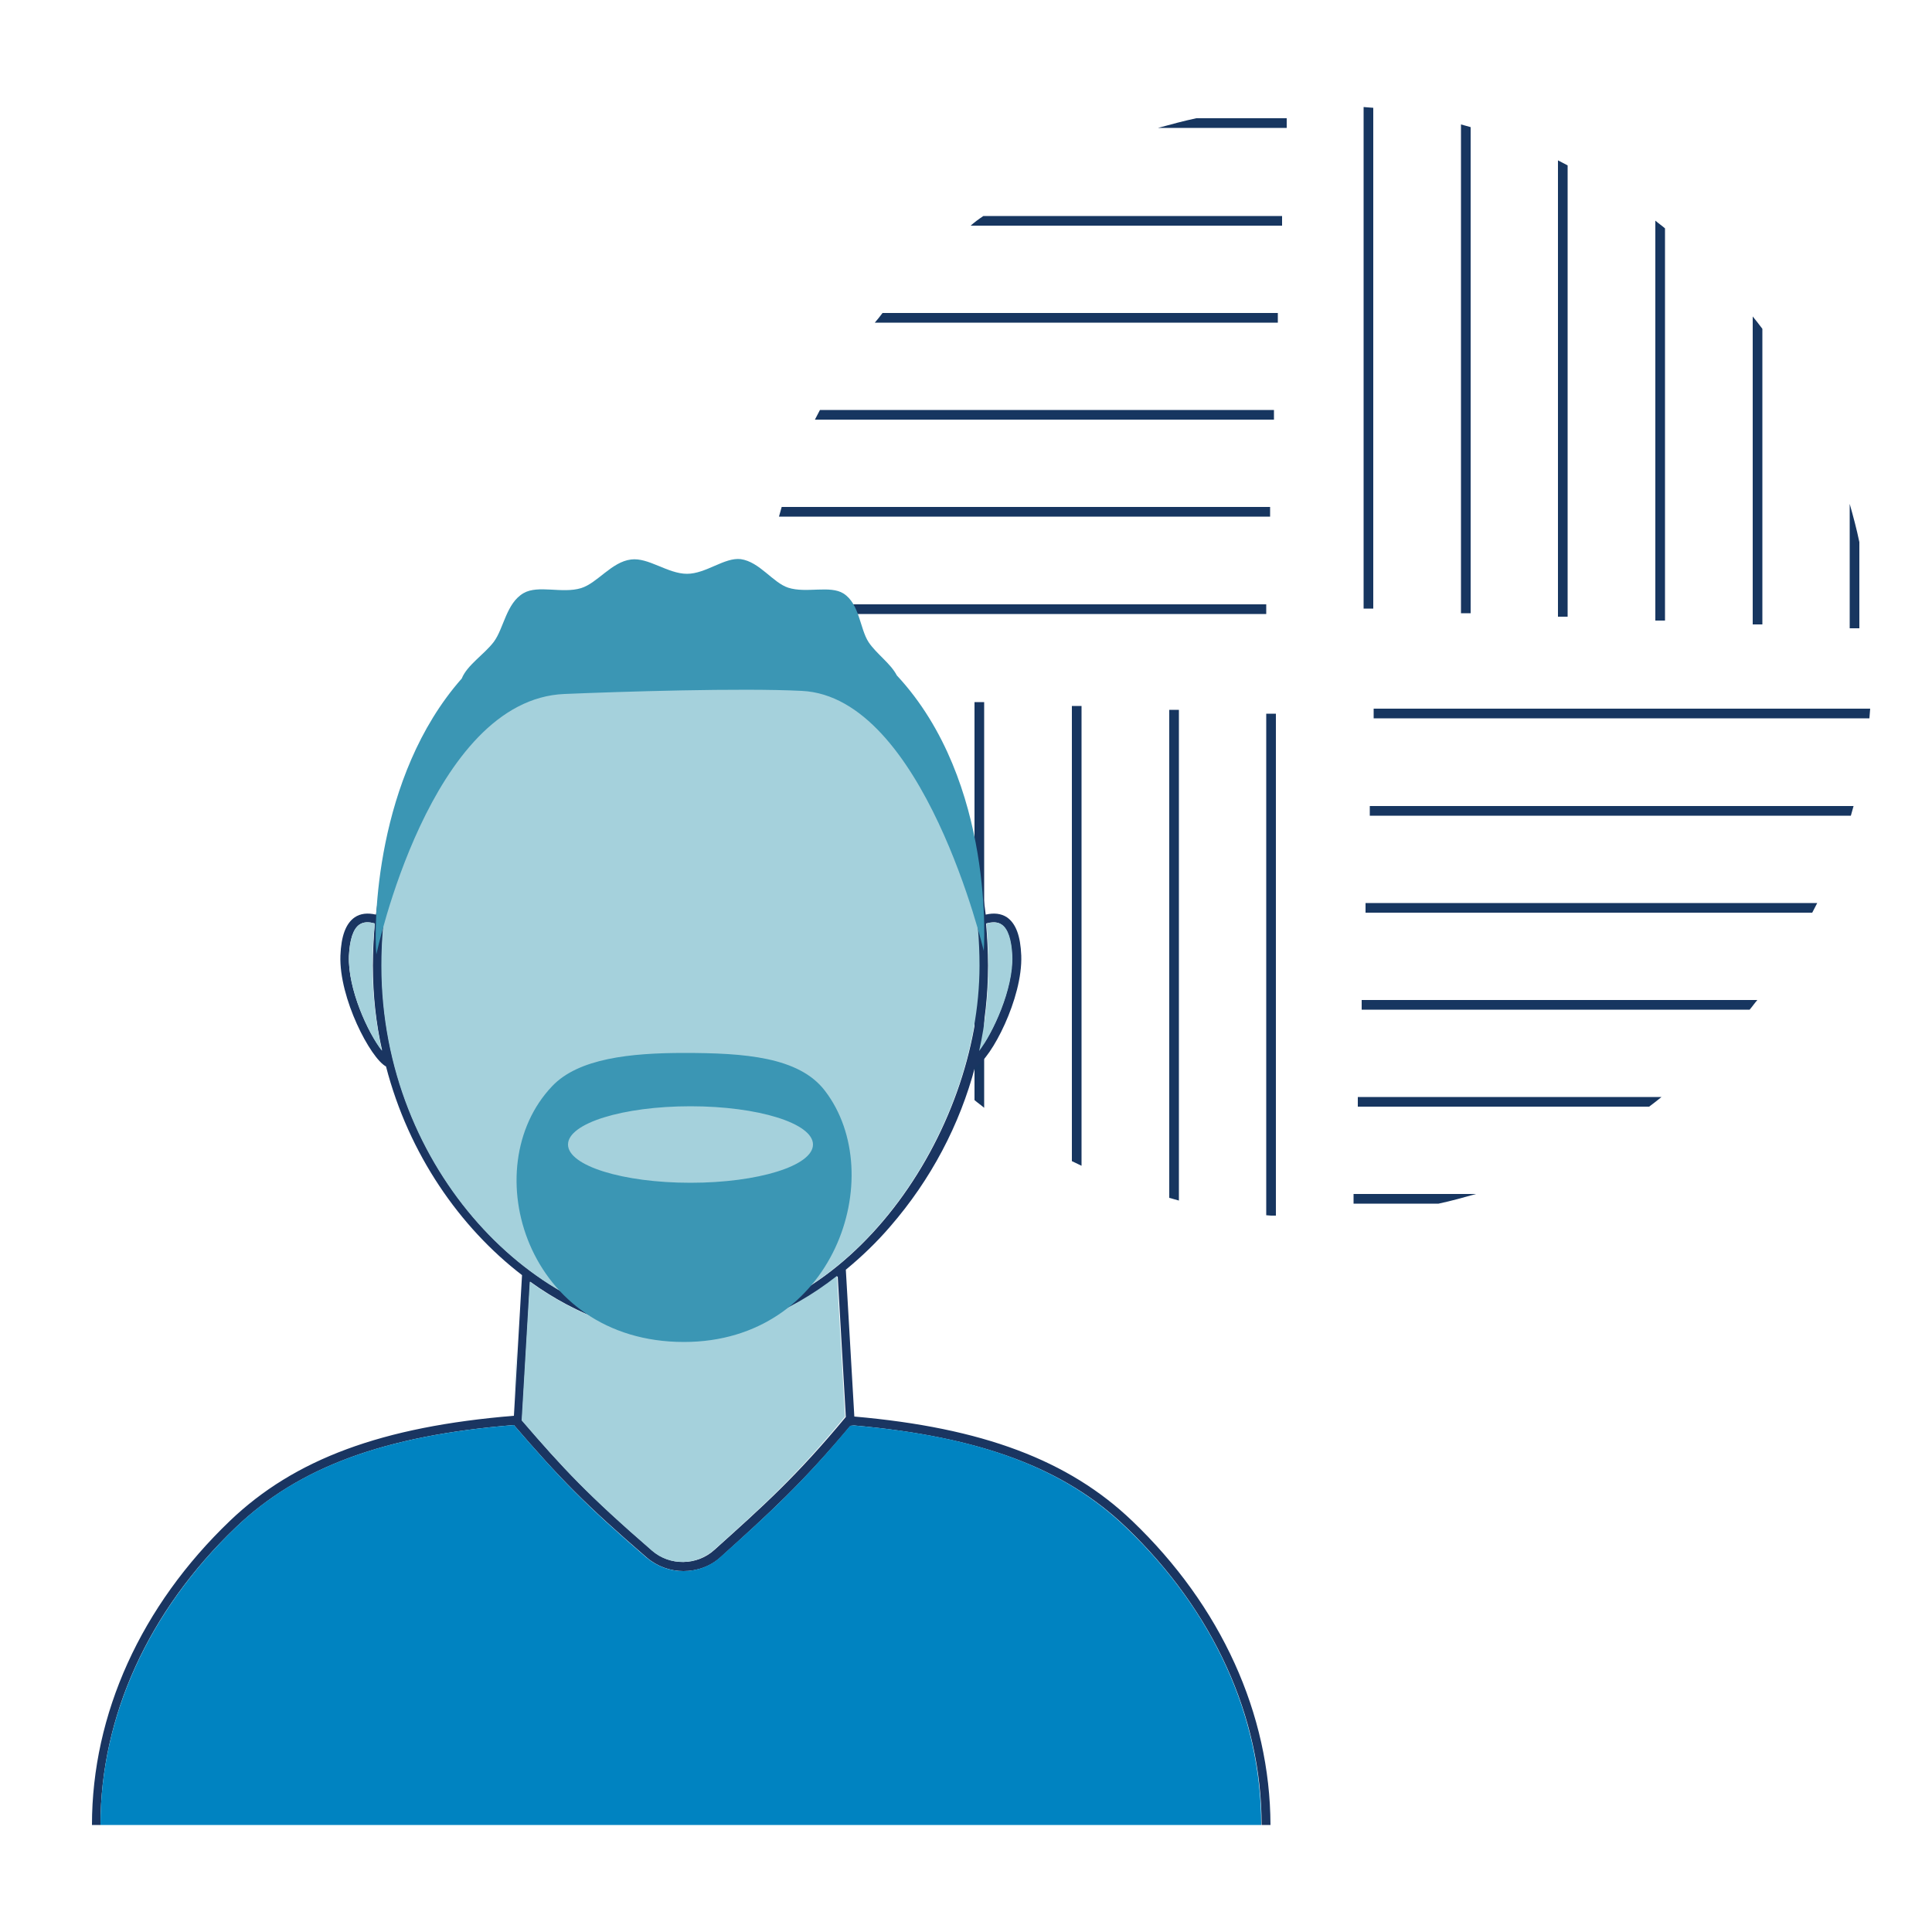 <?xml version="1.0" encoding="utf-8"?>
<!-- Generator: Adobe Illustrator 27.5.0, SVG Export Plug-In . SVG Version: 6.00 Build 0)  -->
<svg version="1.1" id="Layer_1" xmlns="http://www.w3.org/2000/svg" xmlns:xlink="http://www.w3.org/1999/xlink" x="0px" y="0px"
	 viewBox="0 0 500 500" style="enable-background:new 0 0 500 500;" xml:space="preserve">
<style type="text/css">
	.st0{opacity:0.95;fill:#FFFFFF;}
	.st1{clip-path:url(#SVGID_00000042004016826081072680000013271515297852877993_);}
	.st2{clip-path:url(#SVGID_00000008111825055996545010000013685447224616369306_);fill:#FFFFFF;}
	.st3{clip-path:url(#SVGID_00000067219342062086282630000017463659718196848569_);}
	.st4{clip-path:url(#SVGID_00000003808268672877224490000014354993058418612365_);fill:#173660;}
	.st5{clip-path:url(#SVGID_00000033351543591538967060000002966614065990196670_);}
	.st6{clip-path:url(#SVGID_00000115498963331927038820000006965470378886234530_);fill:#29AF99;}
	.st7{clip-path:url(#SVGID_00000115498963331927038820000006965470378886234530_);fill:#173660;}
	.st8{clip-path:url(#SVGID_00000092426003187104274760000010570918591233652157_);}
	.st9{clip-path:url(#SVGID_00000158747021615699648290000002308504969047264691_);fill:#A5D1DC;}
	.st10{clip-path:url(#SVGID_00000158747021615699648290000002308504969047264691_);fill:#1A3561;}
	.st11{clip-path:url(#SVGID_00000158747021615699648290000002308504969047264691_);fill:#3B96B4;}
	.st12{clip-path:url(#SVGID_00000158747021615699648290000002308504969047264691_);fill:#FFFFFF;}
	.st13{clip-path:url(#SVGID_00000134225199469797957110000015321949847562496442_);}
	.st14{clip-path:url(#SVGID_00000036973410585230628130000008644723951022417082_);fill:#1A3561;}
	.st15{clip-path:url(#SVGID_00000036973410585230628130000008644723951022417082_);fill:#0083C1;}
	.st16{clip-path:url(#SVGID_00000173126132183765916920000001216333539543841470_);}
	.st17{clip-path:url(#SVGID_00000152248197445125162110000007921417509053852575_);fill:#173660;}
	.st18{clip-path:url(#SVGID_00000152248197445125162110000007921417509053852575_);fill:#3B96B4;}
	.st19{clip-path:url(#SVGID_00000126318707375446791630000017141158464861432458_);}
	.st20{clip-path:url(#SVGID_00000163035228092205882660000011287417148818292872_);fill:#2BAF99;}
	.st21{clip-path:url(#SVGID_00000163035228092205882660000011287417148818292872_);fill:#FEEC51;}
	.st22{clip-path:url(#SVGID_00000163035228092205882660000011287417148818292872_);fill:#A4D0DB;}
	.st23{clip-path:url(#SVGID_00000163035228092205882660000011287417148818292872_);fill:#173660;}
	.st24{clip-path:url(#SVGID_00000091016883999119454150000011253927491149163181_);}
	.st25{clip-path:url(#SVGID_00000019638263465267394780000012834321662678138292_);fill:#173660;}
	.st26{clip-path:url(#SVGID_00000019638263465267394780000012834321662678138292_);fill:#3B96B4;}
	.st27{clip-path:url(#SVGID_00000019638263465267394780000012834321662678138292_);fill:#00538B;}
	.st28{clip-path:url(#SVGID_00000019638263465267394780000012834321662678138292_);fill:#A5D1DC;}
	.st29{clip-path:url(#SVGID_00000019638263465267394780000012834321662678138292_);fill:#0083C1;}
	.st30{clip-path:url(#SVGID_00000005238293268113855360000007448441067955031712_);}
	.st31{clip-path:url(#SVGID_00000119092835728339454690000015289459838888755083_);fill:#8B838B;}
	.st32{clip-path:url(#SVGID_00000119092835728339454690000015289459838888755083_);fill:#173660;}
	.st33{clip-path:url(#SVGID_00000121965923076023610540000000335124568025126842_);}
	.st34{clip-path:url(#SVGID_00000097477932129091814800000011696936591822246292_);fill:#173660;}
	.st35{clip-path:url(#SVGID_00000042712982166069667700000017210151488734143648_);}
	.st36{clip-path:url(#SVGID_00000087401428250955115250000000533305791544873404_);fill:#1A3561;}
	.st37{clip-path:url(#SVGID_00000087401428250955115250000000533305791544873404_);fill:#A5D1DC;}
	.st38{clip-path:url(#SVGID_00000087401428250955115250000000533305791544873404_);fill:#0083C1;}
	.st39{clip-path:url(#SVGID_00000087401428250955115250000000533305791544873404_);fill:#3B96B4;}
	.st40{clip-path:url(#SVGID_00000111191662390431863520000012419830538009203106_);}
	.st41{clip-path:url(#SVGID_00000005972273196336769180000007265400814958992551_);fill:#173660;}
	.st42{fill:#FFFFFF;}
	.st43{clip-path:url(#SVGID_00000118365269230893767230000004890036875233339070_);}
	.st44{clip-path:url(#SVGID_00000092439094542519691230000013937398367765295012_);fill:#FBCD15;}
	.st45{clip-path:url(#SVGID_00000067220668289725200820000018093434812275207088_);}
	.st46{clip-path:url(#SVGID_00000152983846057464693630000016960689772246735277_);fill:#1A3561;}
	.st47{clip-path:url(#SVGID_00000152983846057464693630000016960689772246735277_);fill:#A5D1DC;}
	.st48{clip-path:url(#SVGID_00000152983846057464693630000016960689772246735277_);fill:#6DB0C8;}
	.st49{fill:#173660;}
	.st50{fill:none;}
	.st51{fill:#1A3561;}
	.st52{fill:#00538B;}
	.st53{fill:#6DB0C8;}
	.st54{fill:#A5D1DC;}
</style>
<g id="Artwork_22_00000160893431083637335870000009488454616723549622_">
	<g>
		<defs>
			<rect id="SVGID_00000110463391940824066090000003779905130543575958_" x="197.3" y="27.7" width="286.7" height="286.9"/>
		</defs>
		<clipPath id="SVGID_00000139273330158156247330000018192790764322843823_">
			<use xlink:href="#SVGID_00000110463391940824066090000003779905130543575958_"  style="overflow:visible;"/>
		</clipPath>
		<g style="clip-path:url(#SVGID_00000139273330158156247330000018192790764322843823_);">
			<defs>
				<rect id="SVGID_00000078763527325424943060000000839444309128010919_" x="197.3" y="27.7" width="286.7" height="286.9"/>
			</defs>
			<clipPath id="SVGID_00000046321181083431659130000001513537684710377111_">
				<use xlink:href="#SVGID_00000078763527325424943060000000839444309128010919_"  style="overflow:visible;"/>
			</clipPath>
			<path style="clip-path:url(#SVGID_00000046321181083431659130000001513537684710377111_);fill:#173660;" d="M277.4,300.5
				c0.8,0.4,1.7,0.8,2.5,1.2v-119h-2.5V300.5z M328.7,131.2H202.3c-0.2,0.8-0.5,1.7-0.7,2.5h127.1V131.2z M329.7,106.1H212.2
				c-0.4,0.8-0.9,1.7-1.3,2.5h118.8V106.1z M227.1,259.6c0.8,1.1,1.7,2.2,2.5,3.2v-82.1h-2.5V259.6z M252.2,284.7
				c0.8,0.7,1.7,1.3,2.5,2v-105h-2.5V284.7z M201.9,209.7c0.8,2.8,1.6,5.5,2.5,8.2v-38.2h-2.5V209.7z M481.2,140.3
				c-0.7-3.4-1.6-6.7-2.5-9.9v32.2h2.5V140.3z M456.1,85.1c-0.8-1.1-1.7-2.2-2.5-3.2v79.7h2.5V85.1z M405.7,42.8
				c-0.8-0.4-1.7-0.9-2.5-1.3v118.1h2.5V42.8z M355.4,27.9c-0.8-0.1-1.7-0.1-2.5-0.2v129.8h2.5V27.9z M380.6,32.9
				c-0.8-0.2-1.7-0.5-2.5-0.7v126.5h2.5V32.9z M430.9,59.1c-0.8-0.7-1.7-1.3-2.5-2v103.5h2.5V59.1z M352.4,261.3h100.4
				c0.7-0.8,1.3-1.7,2-2.5H352.4V261.3z M351.4,286.4h75.4c1.1-0.8,2.2-1.7,3.2-2.5h-78.6V286.4z M353.4,236.2H469
				c0.4-0.8,0.9-1.7,1.3-2.5H353.4V236.2z M355.5,183.4v2.5h128.3c0.1-0.8,0.1-1.7,0.2-2.5H355.5z M350.4,311.5h21.9
				c3.3-0.7,6.5-1.6,9.7-2.5h-31.7V311.5z M302.6,310c0.8,0.2,1.7,0.5,2.5,0.7v-127h-2.5V310z M354.5,211.1h124.5
				c0.2-0.8,0.5-1.7,0.7-2.5H354.5V211.1z M327.7,314.5c0.8,0.1,1.7,0.1,2.5,0.2v-130h-2.5V314.5z M299.7,33.1H333v-2.5h-23.4
				C306.3,31.3,303,32.2,299.7,33.1 M197.3,157.9v1h130.4v-2.5H197.4C197.4,156.8,197.3,157.4,197.3,157.9 M226.4,83.5h104.3V81
				H228.4C227.8,81.8,227.1,82.7,226.4,83.5 M251.2,58.4h80.6v-2.5h-77.3C253.3,56.7,252.2,57.5,251.2,58.4"/>
		</g>
	</g>
</g>
<g id="Artwork_11_00000048460646571042265760000016677060047027644825_">
	<g>
		<defs>
			<rect id="SVGID_00000166646171123787309320000015761283284256847772_" x="23.6" y="144.6" width="305.1" height="327.7"/>
		</defs>
		<clipPath id="SVGID_00000065045811021585953810000006396816473175314325_">
			<use xlink:href="#SVGID_00000166646171123787309320000015761283284256847772_"  style="overflow:visible;"/>
		</clipPath>
		<g style="clip-path:url(#SVGID_00000065045811021585953810000006396816473175314325_);">
			<defs>
				<rect id="SVGID_00000044137917419415870340000012438639468112100023_" x="23.6" y="144.6" width="305.1" height="327.7"/>
			</defs>
			<clipPath id="SVGID_00000043443677552340938460000018191772401294772918_">
				<use xlink:href="#SVGID_00000044137917419415870340000012438639468112100023_"  style="overflow:visible;"/>
			</clipPath>
			<path style="clip-path:url(#SVGID_00000043443677552340938460000018191772401294772918_);fill:#1A3561;" d="M293,393.6
				c-16.4-15.7-38.7-24.1-71.9-27l-2.2-38l0,0c4-3.3,7.9-7,11.5-11.2c10.5-12.1,18-26.3,22-41.5l0.1,0.1c4-2,12.2-17.7,11.8-28.7
				c-0.2-5.1-1.4-8.3-3.7-9.9c-1.5-1-3.4-1.2-5.5-0.7c-5.4-46.5-38.7-82.4-78.9-82.4c-40.2,0-73.5,35.9-78.9,82.4
				c-2.2-0.5-4-0.3-5.5,0.7c-2.3,1.6-3.5,4.8-3.7,9.9c-0.4,11,7.8,26.6,11.8,28.7c5.9,22.8,19.2,41.7,35.2,54l-2.1,36.4
				c-34.1,2.8-56.8,11.2-73.5,27.2c-23,22-35.7,50-35.7,78.7H26c0-28.1,12.4-55.4,35-77c16.3-15.6,38.5-23.8,72-26.5
				c11.7,13.6,18.5,20.6,34.4,34.3c2.7,2.3,6.1,3.5,9.5,3.5c3.5,0,7-1.2,9.7-3.7c12.6-11.4,21-19,33.5-33.9l0.9-0.1
				c32.6,2.9,54.5,11,70.5,26.4c22.5,21.6,35,48.9,35,77h2.3C328.7,443.5,316,415.6,293,393.6 M259.2,239.3c1.6,1.1,2.5,3.9,2.7,8.1
				c0.3,8.6-5,20-8.6,24.6c1.6-7.2,2.4-14.6,2.4-22.1c0-3.7-0.2-7.3-0.5-10.9C256.9,238.5,258.3,238.6,259.2,239.3 M90.3,247.4
				c0.2-4.2,1.1-7,2.7-8.1c1-0.7,2.3-0.8,4-0.3c-0.3,3.6-0.5,7.2-0.5,10.9c0,7.6,0.8,15,2.4,22C95.2,267.3,90,255.9,90.3,247.4
				 M98.8,249.9c0-51.4,34.7-93.2,77.4-93.2c42.7,0,77.4,41.8,77.4,93.2c0,43.1-33.8,93.2-77.4,93.2
				C139.6,343.1,98.8,303.3,98.8,249.9 M184.9,401.1c-4.5,4.1-11.5,4.2-16.1,0.2c-16.5-14.3-23-21.2-33.7-33.7l2.1-35.9
				c12.2,8.8,25.9,13.8,39,13.8c13.7,0,27.9-5.4,40.6-15.2l2.1,36.4l0,0C206.1,382.1,197.7,389.6,184.9,401.1"/>
			<path style="clip-path:url(#SVGID_00000043443677552340938460000018191772401294772918_);fill:#A5D1DC;" d="M176.7,406.6
				c-2.4,0-4.8-0.6-7-1.9C171.9,406,174.3,406.6,176.7,406.6 M133.9,348.2c-0.4,4.8-0.7,9.6-0.8,13.5L133.9,348.2z M97,239
				c-1.6-0.5-3-0.4-4,0.3c-1.6,1.1-2.5,3.9-2.7,8.1c-0.3,8.5,4.9,19.9,8.5,24.5c-1.5-7-2.4-14.4-2.4-22
				C96.4,246.2,96.6,242.6,97,239 M178.6,406.4c-0.5,0.1-1,0.1-1.5,0.1C177.6,406.5,178.1,406.5,178.6,406.4 M262,247.4
				c-0.2-4.2-1.1-7-2.7-8.1c-1-0.7-2.3-0.7-4-0.3c0.3,3.6,0.5,7.2,0.5,10.9c0,7.5-0.8,14.9-2.4,22.1
				C256.9,267.4,262.3,256,262,247.4 M176.1,156.7c-42.7,0-77.4,41.8-77.4,93.2c0,53.4,40.8,93.2,77.4,93.2
				c43.6,0,77.4-50.1,77.4-93.2C253.5,198.5,218.8,156.7,176.1,156.7 M176.1,345.5c-13.1,0-26.8-5-39-13.8l-2.1,35.9
				c10.8,12.5,17.2,19.4,33.7,33.7c4.6,4,11.5,3.9,16.1-0.2c12.8-11.5,21.2-19.1,33.9-34.5l0,0l-2.1-36.4
				C204,340.1,189.9,345.5,176.1,345.5"/>
			<path style="clip-path:url(#SVGID_00000043443677552340938460000018191772401294772918_);fill:#0083C1;" d="M220.9,368.9
				l-0.9,0.1l0,0c-12.5,15-20.9,22.6-33.5,33.9c-2.7,2.5-6.2,3.7-9.7,3.7c-3.4,0-6.7-1.2-9.5-3.5c-15.9-13.7-22.6-20.7-34.3-34.3
				c-33.5,2.7-55.8,10.9-72,26.5c-22.5,21.6-35,48.9-35,77h300.4c0-28.1-12.4-55.4-35-77C275.4,379.9,253.5,371.7,220.9,368.9"/>
			<path style="clip-path:url(#SVGID_00000043443677552340938460000018191772401294772918_);fill:#3B96B4;" d="M232.1,174.8
				c-1.6-3.1-5.3-5.6-7.3-8.6c-2.3-3.5-2.3-9.9-6.5-12.6c-3.5-2.2-9.6,0-14.3-1.5c-4-1.3-7.4-6.7-12.3-7.4c-4.2-0.5-9,3.8-13.9,3.8
				c-5,0-10-4.3-14.5-3.7c-5,0.6-8.7,6.1-12.9,7.4c-4.9,1.5-11.1-0.9-14.9,1.3c-4.5,2.6-5.1,9.1-7.7,12.6c-2.5,3.3-6.9,6-8.3,9.5
				c-22.5,25.5-22.8,64.1-22.1,71.4c0,0,13.9-66,48.7-67.4c14.3-0.6,45.7-1.6,61.4-0.8c31.6,1.5,47.1,67.3,47.1,67.3
				S257.8,202.4,232.1,174.8 M177,272.5c-13.8,0-27.3,1.4-34.1,8.6c-20.1,21.1-6.7,66.2,34.1,66.2c39,0,53.2-43.2,36.5-65
				C206.8,273.5,192.6,272.5,177,272.5 M178.7,306.1c-17.5,0-31.7-4.4-31.7-9.9c0-5.5,14.2-9.9,31.7-9.9c17.5,0,31.7,4.4,31.7,9.9
				C210.4,301.7,196.2,306.1,178.7,306.1"/>
		</g>
	</g>
</g>
</svg>

